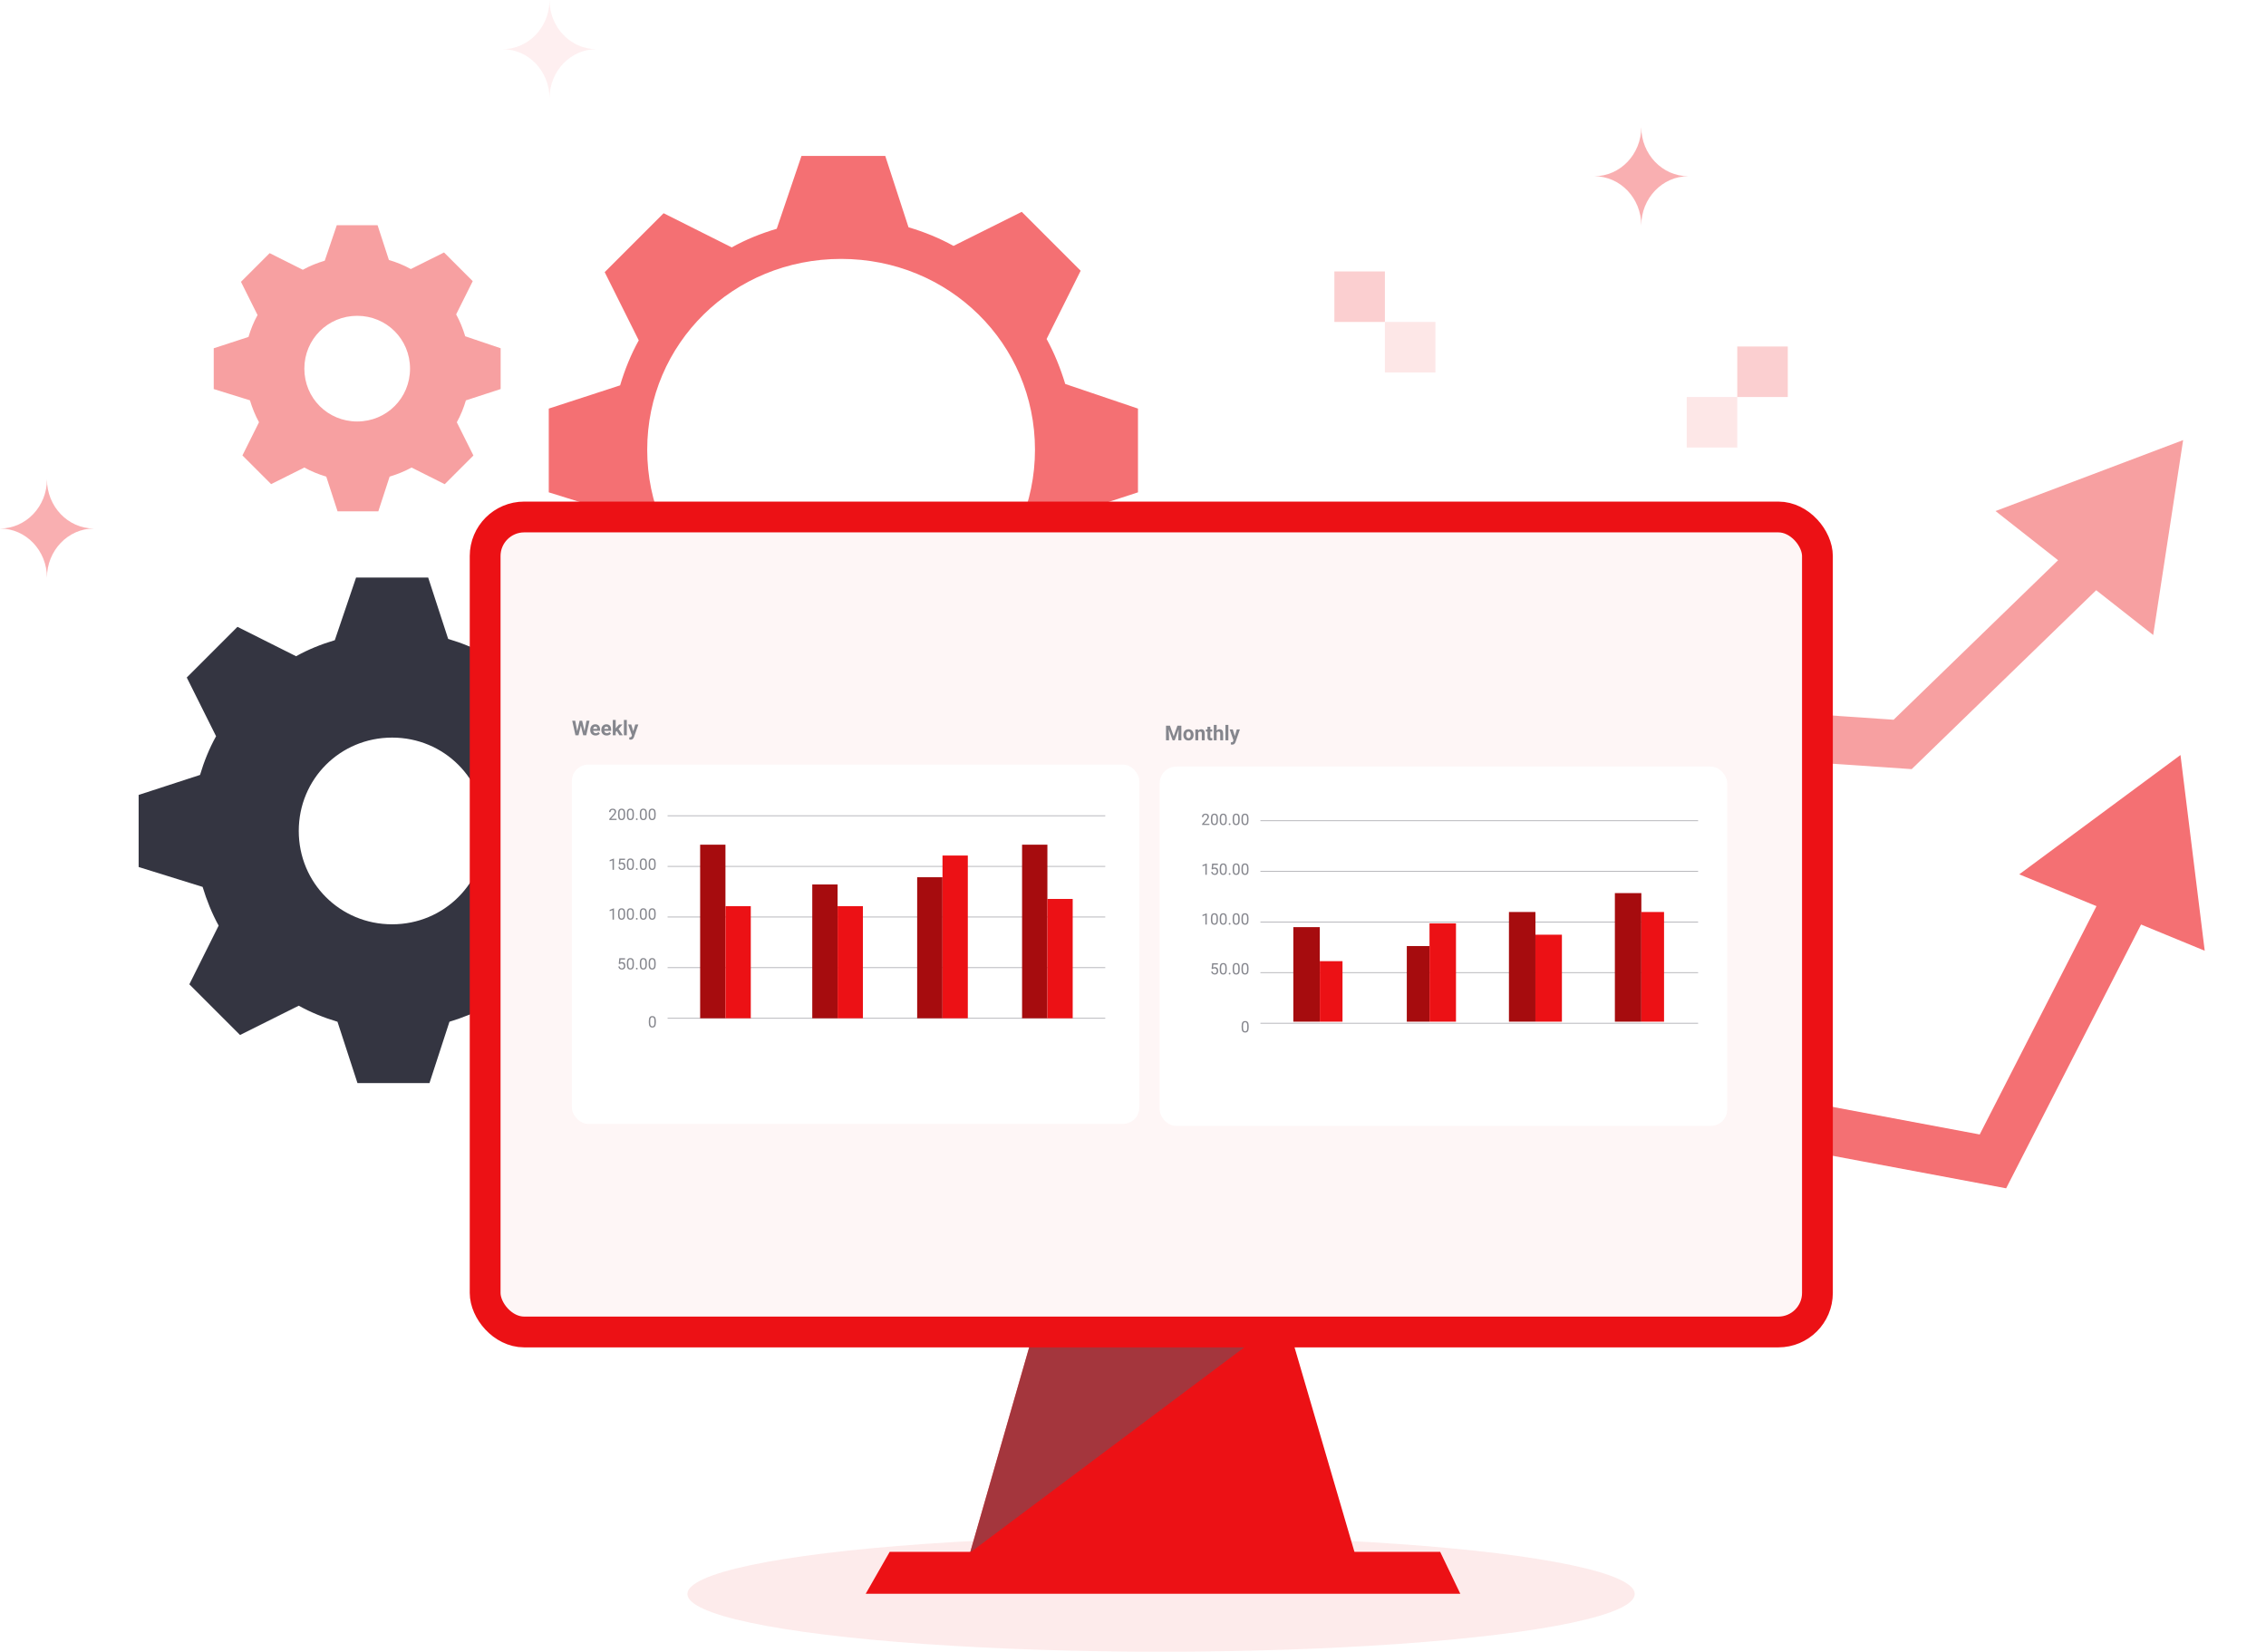<svg width="454" height="331" viewBox="0 0 454 331" fill="none" xmlns="http://www.w3.org/2000/svg">
<ellipse cx="232.627" cy="319.427" rx="94.902" ry="11.573" fill="#FDEBEB"/>
<path fill-rule="evenodd" clip-rule="evenodd" d="M27.777 159.302L27.777 173.745L40.593 177.732C41.407 180.411 42.478 183.089 43.807 185.489L37.935 197.254L48.092 207.411L59.857 201.539C62.277 202.888 64.935 203.959 67.614 204.753L71.621 217.053L86.044 217.053L90.051 204.753C92.729 203.939 95.407 202.868 97.808 201.539L109.553 207.431L119.71 197.273L113.838 185.509C115.187 183.089 116.258 180.43 117.052 177.752L129.352 173.745L129.352 159.302L116.813 155.057C116 152.378 114.929 149.7 113.6 147.3L119.472 135.535L109.314 125.378L97.55 131.25C95.13 129.901 92.471 128.83 89.793 128.036L85.786 115.736L71.343 115.736L67.078 128.294C64.4 129.088 61.721 130.159 59.321 131.508L47.576 125.616L37.419 135.773L43.291 147.538C41.942 149.958 40.871 152.616 40.077 155.295L27.777 159.302ZM78.566 147.812C88.981 147.812 97.274 156.105 97.274 166.52C97.274 176.936 88.981 185.228 78.566 185.228C68.15 185.228 59.858 176.955 59.858 166.52C59.858 156.105 68.15 147.812 78.566 147.812Z" fill="#343541"/>
<path fill-rule="evenodd" clip-rule="evenodd" d="M42.822 69.792L42.822 77.965L50.074 80.222C50.535 81.737 51.141 83.253 51.893 84.612L48.57 91.269L54.318 97.018L60.976 93.694C62.346 94.458 63.85 95.064 65.366 95.513L67.634 102.474L75.796 102.474L78.064 95.513C79.579 95.053 81.095 94.447 82.454 93.694L89.1 97.029L94.848 91.281L91.525 84.623C92.288 83.253 92.895 81.749 93.344 80.233L100.305 77.965L100.305 69.792L93.209 67.389C92.749 65.873 92.142 64.358 91.39 62.999L94.713 56.342L88.965 50.593L82.308 53.916C80.938 53.153 79.433 52.547 77.918 52.098L75.65 45.137L67.476 45.137L65.062 52.243C63.547 52.693 62.031 53.299 60.673 54.062L54.026 50.728L48.278 56.476L51.601 63.134C50.838 64.504 50.231 66.008 49.782 67.524L42.822 69.792ZM71.565 63.289C77.459 63.289 82.152 67.983 82.152 73.877C82.152 79.771 77.459 84.464 71.565 84.464C65.67 84.464 60.977 79.782 60.977 73.877C60.977 67.983 65.67 63.289 71.565 63.289Z" fill="#F7A0A1"/>
<path d="M246.514 139.992L381.202 149.183L428.219 103.58" stroke="#F7A0A1" stroke-width="9.629"/>
<path d="M399.807 102.414L437.398 88.194L431.4 127.257L399.807 102.414Z" fill="#F7A0A1"/>
<path d="M250.461 204.849L399.289 232.739L432.166 168.438" stroke="#F47073" stroke-width="9.629"/>
<path d="M404.562 175.215L436.866 151.304L441.722 190.525L404.562 175.215Z" fill="#F47073"/>
<path fill-rule="evenodd" clip-rule="evenodd" d="M109.947 81.88L109.947 98.665L124.842 103.299C125.787 106.412 127.032 109.525 128.577 112.314L121.752 125.987L133.557 137.792L147.229 130.967C150.042 132.535 153.132 133.78 156.244 134.702L160.902 148.997L177.664 148.997L182.321 134.702C185.434 133.757 188.547 132.512 191.336 130.967L204.986 137.815L216.791 126.01L209.966 112.338C211.534 109.525 212.779 106.435 213.701 103.322L227.996 98.665L227.996 81.88L213.424 76.946C212.479 73.833 211.234 70.721 209.689 67.931L216.514 54.258L204.709 42.453L191.037 49.278C188.224 47.71 185.134 46.465 182.022 45.543L177.364 31.248L160.579 31.248L155.622 45.843C152.509 46.765 149.397 48.01 146.607 49.578L132.957 42.73L121.153 54.535L127.977 68.207C126.409 71.02 125.164 74.11 124.242 77.223L109.947 81.88ZM168.516 51.884C190.142 51.884 207.361 68.833 207.361 90.122C207.361 111.41 190.142 128.36 168.516 128.36C146.889 128.36 129.671 111.451 129.671 90.122C129.671 68.833 146.889 51.884 168.516 51.884Z" fill="#F47073"/>
<path opacity="0.1" d="M100.691 9.855C105.887 9.855 110.098 5.443 110.098 0C110.098 5.443 114.31 9.855 119.505 9.855C114.31 9.855 110.098 14.267 110.098 19.71C110.098 14.267 105.887 9.855 100.691 9.855Z" fill="#F56064"/>
<g opacity="0.5">
<rect x="267.346" y="64.518" width="10.123" height="10.123" transform="rotate(-90 267.346 64.518)" fill="#F7A0A1"/>
<rect x="277.469" y="74.641" width="10.123" height="10.123" transform="rotate(-90 277.469 74.641)" fill="#FBCFD0"/>
</g>
<path opacity="0.5" d="M18.814 105.914C13.619 105.914 9.407 101.501 9.407 96.059C9.407 101.501 5.196 105.914 0 105.914C5.196 105.914 9.407 110.326 9.407 115.769C9.407 110.326 13.619 105.914 18.814 105.914Z" fill="#F56064"/>
<path opacity="0.5" d="M338.242 35.316C333.047 35.316 328.835 30.904 328.835 25.461C328.835 30.904 324.623 35.316 319.428 35.316C324.623 35.316 328.835 39.728 328.835 45.171C328.835 39.728 333.047 35.316 338.242 35.316Z" fill="#F56064"/>
<g opacity="0.5">
<rect width="10.123" height="10.123" transform="matrix(4.37114e-08 -1 -1 -4.37114e-08 358.189 79.561)" fill="#F7A0A1"/>
<rect width="10.123" height="10.123" transform="matrix(4.37114e-08 -1 -1 -4.37114e-08 348.066 89.684)" fill="#FBCFD0"/>
</g>
<path d="M207.964 263.842H257.563L271.416 311.161H194.352L207.964 263.842Z" fill="#EC1115"/>
<path opacity="0.5" d="M207.992 263.795H257.59L194.379 311.114L207.992 263.795Z" fill="#5D5D67"/>
<rect x="97.2" y="103.603" width="266.928" height="163.324" rx="7.831" fill="#FEF6F6" stroke="#EC1115" stroke-width="6.17"/>
<path d="M327.22 211.374H326.284L326.073 211.957H325.77L326.623 209.722H326.881L327.736 211.957H327.433L327.22 211.374ZM326.373 211.131H327.133L326.752 210.086L326.373 211.131ZM327.923 211.113C327.923 210.858 327.984 210.653 328.104 210.499C328.225 210.343 328.383 210.265 328.579 210.265C328.773 210.265 328.927 210.332 329.041 210.465V209.599H329.325V211.957H329.064L329.05 211.779C328.936 211.918 328.778 211.988 328.576 211.988C328.383 211.988 328.226 211.909 328.104 211.751C327.984 211.594 327.923 211.388 327.923 211.134V211.113ZM328.207 211.145C328.207 211.333 328.246 211.481 328.324 211.587C328.402 211.694 328.509 211.747 328.646 211.747C328.826 211.747 328.958 211.666 329.041 211.504V210.741C328.956 210.585 328.825 210.506 328.649 210.506C328.51 210.506 328.402 210.56 328.324 210.668C328.246 210.775 328.207 210.934 328.207 211.145ZM330.792 211.957C330.776 211.924 330.762 211.866 330.752 211.782C330.62 211.919 330.463 211.988 330.279 211.988C330.116 211.988 329.981 211.942 329.876 211.85C329.771 211.756 329.719 211.639 329.719 211.497C329.719 211.324 329.785 211.19 329.916 211.094C330.048 210.998 330.233 210.95 330.471 210.95H330.748V210.82C330.748 210.72 330.718 210.642 330.659 210.583C330.599 210.524 330.512 210.494 330.396 210.494C330.295 210.494 330.21 210.52 330.141 210.571C330.073 210.622 330.038 210.684 330.038 210.757H329.753C329.753 210.674 329.782 210.594 329.84 210.517C329.9 210.439 329.98 210.378 330.08 210.333C330.181 210.288 330.292 210.265 330.413 210.265C330.604 210.265 330.754 210.314 330.863 210.41C330.971 210.505 331.027 210.636 331.032 210.804V211.569C331.032 211.721 331.051 211.842 331.09 211.932V211.957H330.792ZM330.321 211.741C330.41 211.741 330.494 211.718 330.574 211.672C330.654 211.625 330.712 211.566 330.748 211.492V211.151H330.525C330.177 211.151 330.003 211.253 330.003 211.457C330.003 211.546 330.033 211.615 330.092 211.665C330.151 211.716 330.228 211.741 330.321 211.741ZM326.209 215.296L326.216 215.48C326.338 215.337 326.502 215.265 326.709 215.265C326.941 215.265 327.099 215.354 327.183 215.533C327.239 215.453 327.31 215.388 327.398 215.339C327.487 215.29 327.592 215.265 327.713 215.265C328.077 215.265 328.262 215.458 328.269 215.844V216.957H327.985V215.861C327.985 215.742 327.957 215.654 327.903 215.595C327.849 215.536 327.758 215.506 327.63 215.506C327.525 215.506 327.437 215.538 327.367 215.602C327.298 215.664 327.257 215.748 327.246 215.855V216.957H326.961V215.869C326.961 215.627 326.843 215.506 326.606 215.506C326.42 215.506 326.292 215.586 326.224 215.744V216.957H325.94V215.296H326.209Z" fill="#85868D"/>
<rect x="323.545" y="187.311" width="5.305" height="17.432" fill="#A60C0E"/>
<g filter="url(#filter0_d_14006:173594)">
<rect x="232.355" y="150.338" width="113.687" height="72.002" rx="3.288" fill="white"/>
</g>
<path d="M234.403 145.43L235.153 147.549L235.9 145.43H236.69V148.352H236.086V147.553L236.147 146.174L235.358 148.352H234.945L234.158 146.176L234.218 147.553V148.352H233.616V145.43H234.403ZM237.088 147.246C237.088 147.031 237.129 146.839 237.212 146.67C237.295 146.501 237.414 146.371 237.569 146.279C237.726 146.186 237.907 146.14 238.113 146.14C238.406 146.14 238.645 146.23 238.83 146.409C239.015 146.588 239.119 146.832 239.141 147.14L239.145 147.288C239.145 147.621 239.052 147.889 238.866 148.091C238.68 148.291 238.43 148.392 238.117 148.392C237.804 148.392 237.554 148.291 237.367 148.091C237.181 147.89 237.088 147.617 237.088 147.272V147.246ZM237.668 147.288C237.668 147.494 237.707 147.652 237.784 147.762C237.862 147.87 237.973 147.924 238.117 147.924C238.258 147.924 238.367 147.871 238.446 147.764C238.525 147.655 238.565 147.483 238.565 147.246C238.565 147.044 238.525 146.887 238.446 146.776C238.367 146.665 238.256 146.61 238.113 146.61C237.971 146.61 237.862 146.665 237.784 146.776C237.707 146.886 237.668 147.057 237.668 147.288ZM240.036 146.18L240.054 146.431C240.209 146.237 240.417 146.14 240.678 146.14C240.908 146.14 241.079 146.208 241.191 146.343C241.304 146.478 241.361 146.68 241.364 146.949V148.352H240.784V146.963C240.784 146.84 240.757 146.751 240.704 146.696C240.65 146.64 240.561 146.612 240.437 146.612C240.274 146.612 240.151 146.681 240.07 146.821V148.352H239.49V146.18H240.036ZM242.5 145.647V146.18H242.871V146.606H242.5V147.689C242.5 147.77 242.515 147.827 242.546 147.862C242.577 147.897 242.635 147.914 242.722 147.914C242.787 147.914 242.843 147.909 242.893 147.9V148.34C242.779 148.374 242.662 148.392 242.542 148.392C242.135 148.392 241.928 148.186 241.92 147.776V146.606H241.603V146.18H241.92V145.647H242.5ZM243.76 146.417C243.914 146.233 244.107 146.14 244.34 146.14C244.811 146.14 245.049 146.414 245.056 146.961V148.352H244.476V146.977C244.476 146.853 244.449 146.761 244.396 146.702C244.342 146.642 244.253 146.612 244.129 146.612C243.959 146.612 243.836 146.677 243.76 146.808V148.352H243.18V145.269H243.76V146.417ZM246.106 148.352H245.524V145.269H246.106V148.352ZM247.396 147.531L247.797 146.18H248.419L247.546 148.689L247.498 148.803C247.368 149.087 247.154 149.228 246.856 149.228C246.772 149.228 246.686 149.216 246.599 149.19V148.751L246.687 148.753C246.797 148.753 246.879 148.736 246.932 148.703C246.987 148.669 247.03 148.614 247.061 148.536L247.129 148.358L246.368 146.18H246.993L247.396 147.531Z" fill="#85868D"/>
<path d="M242.75 194.141L242.863 193.027H244.008V193.289H243.104L243.037 193.899C243.146 193.834 243.27 193.802 243.41 193.802C243.613 193.802 243.775 193.869 243.895 194.005C244.014 194.139 244.074 194.32 244.074 194.549C244.074 194.78 244.012 194.961 243.887 195.094C243.763 195.226 243.59 195.292 243.367 195.292C243.169 195.292 243.008 195.238 242.883 195.128C242.758 195.019 242.687 194.867 242.67 194.674H242.938C242.956 194.802 243.001 194.898 243.075 194.964C243.149 195.028 243.246 195.061 243.367 195.061C243.499 195.061 243.602 195.016 243.677 194.926C243.752 194.836 243.79 194.711 243.79 194.553C243.79 194.403 243.749 194.283 243.668 194.193C243.587 194.102 243.479 194.057 243.344 194.057C243.22 194.057 243.123 194.084 243.052 194.138L242.977 194.2L242.75 194.141ZM245.786 194.308C245.786 194.641 245.729 194.888 245.615 195.05C245.502 195.212 245.324 195.292 245.083 195.292C244.844 195.292 244.668 195.214 244.553 195.056C244.439 194.897 244.379 194.661 244.375 194.347V193.968C244.375 193.639 244.432 193.395 244.546 193.236C244.659 193.076 244.837 192.996 245.08 192.996C245.32 192.996 245.497 193.073 245.611 193.228C245.724 193.381 245.783 193.619 245.786 193.94V194.308ZM245.502 193.92C245.502 193.68 245.468 193.505 245.401 193.395C245.333 193.285 245.226 193.229 245.08 193.229C244.934 193.229 244.828 193.284 244.762 193.394C244.695 193.503 244.661 193.671 244.659 193.899V194.353C244.659 194.595 244.694 194.773 244.764 194.889C244.834 195.003 244.941 195.061 245.083 195.061C245.223 195.061 245.327 195.006 245.394 194.898C245.463 194.789 245.499 194.619 245.502 194.385V193.92ZM246.185 195.113C246.185 195.064 246.199 195.023 246.228 194.99C246.258 194.957 246.302 194.941 246.36 194.941C246.418 194.941 246.462 194.957 246.492 194.99C246.523 195.023 246.538 195.064 246.538 195.113C246.538 195.16 246.523 195.199 246.492 195.231C246.462 195.263 246.418 195.279 246.36 195.279C246.302 195.279 246.258 195.263 246.228 195.231C246.199 195.199 246.185 195.16 246.185 195.113ZM248.38 194.308C248.38 194.641 248.323 194.888 248.21 195.05C248.096 195.212 247.918 195.292 247.677 195.292C247.438 195.292 247.262 195.214 247.147 195.056C247.033 194.897 246.973 194.661 246.969 194.347V193.968C246.969 193.639 247.026 193.395 247.14 193.236C247.253 193.076 247.431 192.996 247.674 192.996C247.914 192.996 248.091 193.073 248.205 193.228C248.319 193.381 248.377 193.619 248.38 193.94V194.308ZM248.096 193.92C248.096 193.68 248.062 193.505 247.995 193.395C247.927 193.285 247.82 193.229 247.674 193.229C247.529 193.229 247.423 193.284 247.356 193.394C247.29 193.503 247.255 193.671 247.253 193.899V194.353C247.253 194.595 247.288 194.773 247.358 194.889C247.428 195.003 247.535 195.061 247.677 195.061C247.817 195.061 247.921 195.006 247.989 194.898C248.057 194.789 248.093 194.619 248.096 194.385V193.92ZM250.145 194.308C250.145 194.641 250.088 194.888 249.975 195.05C249.861 195.212 249.684 195.292 249.442 195.292C249.204 195.292 249.027 195.214 248.913 195.056C248.798 194.897 248.739 194.661 248.735 194.347V193.968C248.735 193.639 248.791 193.395 248.905 193.236C249.019 193.076 249.197 192.996 249.439 192.996C249.68 192.996 249.857 193.073 249.97 193.228C250.084 193.381 250.142 193.619 250.145 193.94V194.308ZM249.861 193.92C249.861 193.68 249.827 193.505 249.76 193.395C249.692 193.285 249.585 193.229 249.439 193.229C249.294 193.229 249.188 193.284 249.121 193.394C249.055 193.503 249.021 193.671 249.019 193.899V194.353C249.019 194.595 249.053 194.773 249.123 194.889C249.194 195.003 249.3 195.061 249.442 195.061C249.582 195.061 249.686 195.006 249.754 194.898C249.822 194.789 249.858 194.619 249.861 194.385V193.92Z" fill="#85868D"/>
<path d="M250.176 205.93C250.176 206.262 250.119 206.509 250.005 206.671C249.892 206.833 249.714 206.914 249.473 206.914C249.234 206.914 249.058 206.835 248.943 206.677C248.829 206.519 248.769 206.282 248.765 205.968V205.589C248.765 205.26 248.822 205.016 248.936 204.857C249.049 204.697 249.227 204.617 249.47 204.617C249.71 204.617 249.887 204.694 250.001 204.849C250.114 205.002 250.173 205.24 250.176 205.561V205.93ZM249.892 205.541C249.892 205.301 249.858 205.126 249.791 205.016C249.723 204.906 249.616 204.85 249.47 204.85C249.324 204.85 249.218 204.905 249.152 205.015C249.085 205.124 249.051 205.293 249.049 205.52V205.974C249.049 206.216 249.084 206.394 249.153 206.51C249.224 206.624 249.331 206.682 249.473 206.682C249.613 206.682 249.717 206.627 249.784 206.519C249.853 206.411 249.889 206.24 249.892 206.006V205.541Z" fill="#85868D"/>
<path d="M241.783 185.281H241.498V183.389L240.925 183.599V183.341L241.739 183.036H241.783V185.281ZM244.017 184.328C244.017 184.661 243.96 184.908 243.846 185.069C243.733 185.231 243.555 185.312 243.314 185.312C243.075 185.312 242.899 185.233 242.784 185.076C242.67 184.917 242.61 184.681 242.606 184.366V183.987C242.606 183.659 242.663 183.415 242.777 183.255C242.89 183.095 243.068 183.016 243.311 183.016C243.551 183.016 243.728 183.093 243.842 183.247C243.955 183.401 244.014 183.638 244.017 183.96V184.328ZM243.733 183.94C243.733 183.699 243.699 183.524 243.632 183.415C243.564 183.304 243.457 183.249 243.311 183.249C243.165 183.249 243.06 183.304 242.993 183.413C242.927 183.523 242.892 183.691 242.89 183.918V184.373C242.89 184.614 242.925 184.793 242.995 184.908C243.065 185.023 243.172 185.08 243.314 185.08C243.454 185.08 243.558 185.026 243.625 184.917C243.694 184.809 243.73 184.638 243.733 184.405V183.94ZM245.782 184.328C245.782 184.661 245.725 184.908 245.612 185.069C245.498 185.231 245.321 185.312 245.079 185.312C244.841 185.312 244.664 185.233 244.55 185.076C244.435 184.917 244.376 184.681 244.371 184.366V183.987C244.371 183.659 244.428 183.415 244.542 183.255C244.655 183.095 244.833 183.016 245.076 183.016C245.316 183.016 245.494 183.093 245.607 183.247C245.721 183.401 245.779 183.638 245.782 183.96V184.328ZM245.498 183.94C245.498 183.699 245.464 183.524 245.397 183.415C245.329 183.304 245.222 183.249 245.076 183.249C244.931 183.249 244.825 183.304 244.758 183.413C244.692 183.523 244.657 183.691 244.655 183.918V184.373C244.655 184.614 244.69 184.793 244.76 184.908C244.83 185.023 244.937 185.08 245.079 185.08C245.219 185.08 245.323 185.026 245.391 184.917C245.459 184.809 245.495 184.638 245.498 184.405V183.94ZM246.181 185.132C246.181 185.083 246.196 185.042 246.224 185.01C246.254 184.977 246.298 184.96 246.356 184.96C246.415 184.96 246.459 184.977 246.488 185.01C246.519 185.042 246.534 185.083 246.534 185.132C246.534 185.179 246.519 185.219 246.488 185.251C246.459 185.282 246.415 185.298 246.356 185.298C246.298 185.298 246.254 185.282 246.224 185.251C246.196 185.219 246.181 185.179 246.181 185.132ZM248.376 184.328C248.376 184.661 248.319 184.908 248.206 185.069C248.092 185.231 247.915 185.312 247.673 185.312C247.435 185.312 247.258 185.233 247.144 185.076C247.029 184.917 246.97 184.681 246.966 184.366V183.987C246.966 183.659 247.022 183.415 247.136 183.255C247.25 183.095 247.428 183.016 247.67 183.016C247.911 183.016 248.088 183.093 248.201 183.247C248.315 183.401 248.373 183.638 248.376 183.96V184.328ZM248.092 183.94C248.092 183.699 248.059 183.524 247.991 183.415C247.923 183.304 247.816 183.249 247.67 183.249C247.525 183.249 247.419 183.304 247.352 183.413C247.286 183.523 247.252 183.691 247.25 183.918V184.373C247.25 184.614 247.284 184.793 247.354 184.908C247.425 185.023 247.531 185.08 247.673 185.08C247.813 185.08 247.917 185.026 247.985 184.917C248.053 184.809 248.089 184.638 248.092 184.405V183.94ZM250.141 184.328C250.141 184.661 250.085 184.908 249.971 185.069C249.858 185.231 249.68 185.312 249.438 185.312C249.2 185.312 249.024 185.233 248.909 185.076C248.794 184.917 248.735 184.681 248.731 184.366V183.987C248.731 183.659 248.788 183.415 248.901 183.255C249.015 183.095 249.193 183.016 249.435 183.016C249.676 183.016 249.853 183.093 249.967 183.247C250.08 183.401 250.138 183.638 250.141 183.96V184.328ZM249.858 183.94C249.858 183.699 249.824 183.524 249.756 183.415C249.689 183.304 249.582 183.249 249.435 183.249C249.29 183.249 249.184 183.304 249.118 183.413C249.051 183.523 249.017 183.691 249.015 183.918V184.373C249.015 184.614 249.05 184.793 249.119 184.908C249.19 185.023 249.296 185.08 249.438 185.08C249.579 185.08 249.683 185.026 249.75 184.917C249.819 184.809 249.854 184.638 249.858 184.405V183.94Z" fill="#85868D"/>
<path d="M241.783 175.299H241.498V173.406L240.925 173.616V173.359L241.739 173.053H241.783V175.299ZM242.746 174.178L242.859 173.064H244.005V173.326H243.1L243.033 173.936C243.142 173.871 243.267 173.839 243.406 173.839C243.61 173.839 243.771 173.907 243.891 174.042C244.011 174.176 244.071 174.357 244.071 174.587C244.071 174.817 244.008 174.998 243.883 175.132C243.759 175.264 243.586 175.33 243.363 175.33C243.165 175.33 243.004 175.275 242.879 175.165C242.755 175.056 242.683 174.904 242.666 174.711H242.935C242.952 174.839 242.998 174.936 243.071 175.001C243.145 175.066 243.242 175.098 243.363 175.098C243.495 175.098 243.598 175.053 243.673 174.963C243.749 174.873 243.787 174.748 243.787 174.59C243.787 174.44 243.746 174.321 243.664 174.23C243.583 174.139 243.475 174.094 243.34 174.094C243.216 174.094 243.119 174.121 243.048 174.175L242.973 174.237L242.746 174.178ZM245.782 174.346C245.782 174.678 245.725 174.925 245.612 175.087C245.498 175.249 245.321 175.33 245.079 175.33C244.841 175.33 244.664 175.251 244.55 175.093C244.435 174.935 244.376 174.698 244.371 174.384V174.005C244.371 173.676 244.428 173.432 244.542 173.273C244.655 173.113 244.833 173.033 245.076 173.033C245.316 173.033 245.494 173.11 245.607 173.265C245.721 173.418 245.779 173.656 245.782 173.977V174.346ZM245.498 173.957C245.498 173.717 245.464 173.542 245.397 173.432C245.329 173.322 245.222 173.266 245.076 173.266C244.931 173.266 244.825 173.321 244.758 173.431C244.692 173.54 244.657 173.709 244.655 173.936V174.39C244.655 174.632 244.69 174.81 244.76 174.926C244.83 175.04 244.937 175.098 245.079 175.098C245.219 175.098 245.323 175.044 245.391 174.935C245.459 174.827 245.495 174.656 245.498 174.422V173.957ZM246.181 175.15C246.181 175.101 246.196 175.06 246.224 175.027C246.254 174.994 246.298 174.978 246.356 174.978C246.415 174.978 246.459 174.994 246.488 175.027C246.519 175.06 246.534 175.101 246.534 175.15C246.534 175.197 246.519 175.236 246.488 175.268C246.459 175.3 246.415 175.316 246.356 175.316C246.298 175.316 246.254 175.3 246.224 175.268C246.196 175.236 246.181 175.197 246.181 175.15ZM248.376 174.346C248.376 174.678 248.319 174.925 248.206 175.087C248.092 175.249 247.915 175.33 247.673 175.33C247.435 175.33 247.258 175.251 247.144 175.093C247.029 174.935 246.97 174.698 246.966 174.384V174.005C246.966 173.676 247.022 173.432 247.136 173.273C247.25 173.113 247.428 173.033 247.67 173.033C247.911 173.033 248.088 173.11 248.201 173.265C248.315 173.418 248.373 173.656 248.376 173.977V174.346ZM248.092 173.957C248.092 173.717 248.059 173.542 247.991 173.432C247.923 173.322 247.816 173.266 247.67 173.266C247.525 173.266 247.419 173.321 247.352 173.431C247.286 173.54 247.252 173.709 247.25 173.936V174.39C247.25 174.632 247.284 174.81 247.354 174.926C247.425 175.04 247.531 175.098 247.673 175.098C247.813 175.098 247.917 175.044 247.985 174.935C248.053 174.827 248.089 174.656 248.092 174.422V173.957ZM250.141 174.346C250.141 174.678 250.085 174.925 249.971 175.087C249.858 175.249 249.68 175.33 249.438 175.33C249.2 175.33 249.024 175.251 248.909 175.093C248.794 174.935 248.735 174.698 248.731 174.384V174.005C248.731 173.676 248.788 173.432 248.901 173.273C249.015 173.113 249.193 173.033 249.435 173.033C249.676 173.033 249.853 173.11 249.967 173.265C250.08 173.418 250.138 173.656 250.141 173.977V174.346ZM249.858 173.957C249.858 173.717 249.824 173.542 249.756 173.432C249.689 173.322 249.582 173.266 249.435 173.266C249.29 173.266 249.184 173.321 249.118 173.431C249.051 173.54 249.017 173.709 249.015 173.936V174.39C249.015 174.632 249.05 174.81 249.119 174.926C249.19 175.04 249.296 175.098 249.438 175.098C249.579 175.098 249.683 175.044 249.75 174.935C249.819 174.827 249.854 174.656 249.858 174.422V173.957Z" fill="#85868D"/>
<path d="M242.315 165.318H240.85V165.114L241.624 164.255C241.738 164.125 241.817 164.019 241.86 163.938C241.904 163.857 241.926 163.772 241.926 163.685C241.926 163.568 241.891 163.473 241.82 163.398C241.75 163.323 241.656 163.286 241.538 163.286C241.397 163.286 241.287 163.326 241.208 163.407C241.13 163.487 241.091 163.599 241.091 163.742H240.807C240.807 163.536 240.873 163.37 241.005 163.243C241.138 163.116 241.316 163.053 241.538 163.053C241.746 163.053 241.91 163.107 242.031 163.217C242.151 163.325 242.212 163.47 242.212 163.651C242.212 163.871 242.072 164.133 241.791 164.437L241.192 165.087H242.315V165.318ZM244.017 164.365C244.017 164.698 243.96 164.945 243.846 165.107C243.733 165.268 243.555 165.349 243.314 165.349C243.075 165.349 242.899 165.27 242.784 165.113C242.67 164.954 242.61 164.718 242.606 164.404V164.024C242.606 163.696 242.663 163.452 242.777 163.292C242.89 163.133 243.068 163.053 243.311 163.053C243.551 163.053 243.728 163.13 243.842 163.284C243.955 163.438 244.014 163.675 244.017 163.997V164.365ZM243.733 163.977C243.733 163.736 243.699 163.561 243.632 163.452C243.564 163.341 243.457 163.286 243.311 163.286C243.165 163.286 243.06 163.341 242.993 163.45C242.927 163.56 242.892 163.728 242.89 163.955V164.41C242.89 164.651 242.925 164.83 242.995 164.945C243.065 165.06 243.172 165.117 243.314 165.117C243.454 165.117 243.558 165.063 243.625 164.955C243.694 164.846 243.73 164.675 243.733 164.442V163.977ZM245.782 164.365C245.782 164.698 245.725 164.945 245.612 165.107C245.498 165.268 245.321 165.349 245.079 165.349C244.841 165.349 244.664 165.27 244.55 165.113C244.435 164.954 244.376 164.718 244.371 164.404V164.024C244.371 163.696 244.428 163.452 244.542 163.292C244.655 163.133 244.833 163.053 245.076 163.053C245.316 163.053 245.494 163.13 245.607 163.284C245.721 163.438 245.779 163.675 245.782 163.997V164.365ZM245.498 163.977C245.498 163.736 245.464 163.561 245.397 163.452C245.329 163.341 245.222 163.286 245.076 163.286C244.931 163.286 244.825 163.341 244.758 163.45C244.692 163.56 244.657 163.728 244.655 163.955V164.41C244.655 164.651 244.69 164.83 244.76 164.945C244.83 165.06 244.937 165.117 245.079 165.117C245.219 165.117 245.323 165.063 245.391 164.955C245.459 164.846 245.495 164.675 245.498 164.442V163.977ZM246.181 165.169C246.181 165.12 246.196 165.079 246.224 165.047C246.254 165.014 246.298 164.998 246.356 164.998C246.415 164.998 246.459 165.014 246.488 165.047C246.519 165.079 246.534 165.12 246.534 165.169C246.534 165.217 246.519 165.256 246.488 165.288C246.459 165.319 246.415 165.335 246.356 165.335C246.298 165.335 246.254 165.319 246.224 165.288C246.196 165.256 246.181 165.217 246.181 165.169ZM248.376 164.365C248.376 164.698 248.319 164.945 248.206 165.107C248.092 165.268 247.915 165.349 247.673 165.349C247.435 165.349 247.258 165.27 247.144 165.113C247.029 164.954 246.97 164.718 246.966 164.404V164.024C246.966 163.696 247.022 163.452 247.136 163.292C247.25 163.133 247.428 163.053 247.67 163.053C247.911 163.053 248.088 163.13 248.201 163.284C248.315 163.438 248.373 163.675 248.376 163.997V164.365ZM248.092 163.977C248.092 163.736 248.059 163.561 247.991 163.452C247.923 163.341 247.816 163.286 247.67 163.286C247.525 163.286 247.419 163.341 247.352 163.45C247.286 163.56 247.252 163.728 247.25 163.955V164.41C247.25 164.651 247.284 164.83 247.354 164.945C247.425 165.06 247.531 165.117 247.673 165.117C247.813 165.117 247.917 165.063 247.985 164.955C248.053 164.846 248.089 164.675 248.092 164.442V163.977ZM250.141 164.365C250.141 164.698 250.085 164.945 249.971 165.107C249.858 165.268 249.68 165.349 249.438 165.349C249.2 165.349 249.024 165.27 248.909 165.113C248.794 164.954 248.735 164.718 248.731 164.404V164.024C248.731 163.696 248.788 163.452 248.901 163.292C249.015 163.133 249.193 163.053 249.435 163.053C249.676 163.053 249.853 163.13 249.967 163.284C250.08 163.438 250.138 163.675 250.141 163.997V164.365ZM249.858 163.977C249.858 163.736 249.824 163.561 249.756 163.452C249.689 163.341 249.582 163.286 249.435 163.286C249.29 163.286 249.184 163.341 249.118 163.45C249.051 163.56 249.017 163.728 249.015 163.955V164.41C249.015 164.651 249.05 164.83 249.119 164.945C249.19 165.06 249.296 165.117 249.438 165.117C249.579 165.117 249.683 165.063 249.75 164.955C249.819 164.846 249.854 164.675 249.858 164.442V163.977Z" fill="#85868D"/>
<path d="M252.529 205.057H340.22" stroke="#AEAEB3" stroke-width="0.157"/>
<path d="M252.529 194.91H340.22" stroke="#AEAEB3" stroke-width="0.157"/>
<path d="M252.529 184.77H340.22" stroke="#AEAEB3" stroke-width="0.157"/>
<path d="M252.529 174.621H340.22" stroke="#AEAEB3" stroke-width="0.157"/>
<path d="M252.529 164.475H340.22" stroke="#AEAEB3" stroke-width="0.157"/>
<rect x="259.121" y="185.795" width="5.305" height="18.948" fill="#A60C0E"/>
<rect x="264.428" y="192.615" width="4.547" height="12.127" fill="#EC1115"/>
<rect x="281.857" y="189.586" width="4.547" height="15.158" fill="#A60C0E"/>
<rect x="302.322" y="182.762" width="5.305" height="21.98" fill="#A60C0E"/>
<rect x="323.545" y="178.975" width="5.305" height="25.769" fill="#A60C0E"/>
<rect x="286.406" y="185.037" width="5.305" height="19.706" fill="#EC1115"/>
<rect x="307.629" y="187.311" width="5.305" height="17.432" fill="#EC1115"/>
<rect x="328.85" y="182.762" width="4.547" height="21.98" fill="#EC1115"/>
<g filter="url(#filter1_d_14006:173594)">
<rect x="114.576" y="149.934" width="113.687" height="72.002" rx="3.288" fill="white"/>
</g>
<path d="M117.113 146.511L117.506 144.432H118.106L117.458 147.354H116.852L116.376 145.399L115.901 147.354H115.295L114.646 144.432H115.246L115.642 146.507L116.123 144.432H116.633L117.113 146.511ZM119.33 147.394C119.011 147.394 118.752 147.296 118.551 147.101C118.352 146.905 118.252 146.645 118.252 146.32V146.264C118.252 146.046 118.294 145.851 118.379 145.68C118.463 145.507 118.582 145.375 118.736 145.283C118.891 145.189 119.068 145.142 119.266 145.142C119.563 145.142 119.796 145.236 119.966 145.423C120.137 145.61 120.223 145.876 120.223 146.22V146.457H118.84C118.859 146.598 118.915 146.712 119.009 146.798C119.104 146.883 119.224 146.926 119.368 146.926C119.591 146.926 119.766 146.845 119.892 146.683L120.177 147.002C120.09 147.125 119.972 147.222 119.823 147.291C119.675 147.36 119.51 147.394 119.33 147.394ZM119.264 145.612C119.149 145.612 119.055 145.651 118.983 145.728C118.912 145.806 118.866 145.917 118.846 146.061H119.653V146.015C119.65 145.887 119.615 145.788 119.549 145.718C119.482 145.647 119.387 145.612 119.264 145.612ZM121.553 147.394C121.235 147.394 120.975 147.296 120.775 147.101C120.575 146.905 120.476 146.645 120.476 146.32V146.264C120.476 146.046 120.518 145.851 120.602 145.68C120.686 145.507 120.805 145.375 120.959 145.283C121.114 145.189 121.291 145.142 121.489 145.142C121.786 145.142 122.019 145.236 122.189 145.423C122.361 145.61 122.446 145.876 122.446 146.22V146.457H121.064C121.082 146.598 121.139 146.712 121.232 146.798C121.327 146.883 121.447 146.926 121.591 146.926C121.815 146.926 121.989 146.845 122.115 146.683L122.4 147.002C122.313 147.125 122.195 147.222 122.047 147.291C121.898 147.36 121.734 147.394 121.553 147.394ZM121.487 145.612C121.372 145.612 121.278 145.651 121.206 145.728C121.135 145.806 121.09 145.917 121.07 146.061H121.876V146.015C121.874 145.887 121.839 145.788 121.772 145.718C121.705 145.647 121.61 145.612 121.487 145.612ZM123.566 146.483L123.357 146.691V147.354H122.777V144.271H123.357V145.979L123.47 145.834L124.025 145.182H124.722L123.937 146.087L124.79 147.354H124.124L123.566 146.483ZM125.585 147.354H125.003V144.271H125.585V147.354ZM126.875 146.533L127.276 145.182H127.898L127.025 147.691L126.977 147.805C126.847 148.089 126.633 148.23 126.335 148.23C126.251 148.23 126.165 148.218 126.078 148.192V147.753L126.166 147.755C126.276 147.755 126.358 147.738 126.411 147.705C126.466 147.671 126.509 147.616 126.54 147.538L126.608 147.36L125.847 145.182H126.471L126.875 146.533Z" fill="#85868D"/>
<path d="M123.97 193.141L124.084 192.027H125.229V192.289H124.325L124.257 192.899C124.367 192.834 124.491 192.802 124.63 192.802C124.834 192.802 124.996 192.869 125.115 193.005C125.235 193.139 125.295 193.32 125.295 193.549C125.295 193.78 125.233 193.961 125.108 194.094C124.984 194.226 124.81 194.292 124.587 194.292C124.39 194.292 124.229 194.238 124.104 194.128C123.979 194.019 123.908 193.867 123.89 193.674H124.159C124.176 193.802 124.222 193.898 124.296 193.964C124.369 194.028 124.467 194.061 124.587 194.061C124.719 194.061 124.823 194.016 124.897 193.926C124.973 193.836 125.011 193.711 125.011 193.553C125.011 193.403 124.97 193.283 124.888 193.193C124.807 193.102 124.699 193.057 124.564 193.057C124.441 193.057 124.343 193.084 124.273 193.138L124.197 193.2L123.97 193.141ZM127.007 193.308C127.007 193.641 126.95 193.888 126.836 194.05C126.723 194.212 126.545 194.292 126.303 194.292C126.065 194.292 125.889 194.214 125.774 194.056C125.659 193.897 125.6 193.661 125.596 193.347V192.968C125.596 192.639 125.653 192.395 125.766 192.236C125.88 192.076 126.058 191.996 126.3 191.996C126.541 191.996 126.718 192.073 126.832 192.228C126.945 192.381 127.003 192.619 127.007 192.94V193.308ZM126.723 192.92C126.723 192.68 126.689 192.505 126.621 192.395C126.554 192.285 126.447 192.229 126.3 192.229C126.155 192.229 126.049 192.284 125.983 192.394C125.916 192.503 125.882 192.671 125.88 192.899V193.353C125.88 193.595 125.915 193.773 125.984 193.889C126.055 194.003 126.161 194.061 126.303 194.061C126.444 194.061 126.548 194.006 126.615 193.898C126.684 193.789 126.719 193.619 126.723 193.385V192.92ZM127.406 194.113C127.406 194.064 127.42 194.023 127.449 193.99C127.478 193.957 127.522 193.941 127.581 193.941C127.639 193.941 127.683 193.957 127.713 193.99C127.743 194.023 127.759 194.064 127.759 194.113C127.759 194.16 127.743 194.199 127.713 194.231C127.683 194.263 127.639 194.279 127.581 194.279C127.522 194.279 127.478 194.263 127.449 194.231C127.42 194.199 127.406 194.16 127.406 194.113ZM129.601 193.308C129.601 193.641 129.544 193.888 129.43 194.05C129.317 194.212 129.139 194.292 128.898 194.292C128.659 194.292 128.483 194.214 128.368 194.056C128.253 193.897 128.194 193.661 128.19 193.347V192.968C128.19 192.639 128.247 192.395 128.36 192.236C128.474 192.076 128.652 191.996 128.895 191.996C129.135 191.996 129.312 192.073 129.426 192.228C129.539 192.381 129.598 192.619 129.601 192.94V193.308ZM129.317 192.92C129.317 192.68 129.283 192.505 129.215 192.395C129.148 192.285 129.041 192.229 128.895 192.229C128.749 192.229 128.643 192.284 128.577 192.394C128.51 192.503 128.476 192.671 128.474 192.899V193.353C128.474 193.595 128.509 193.773 128.578 193.889C128.649 194.003 128.755 194.061 128.898 194.061C129.038 194.061 129.142 194.006 129.209 193.898C129.278 193.789 129.314 193.619 129.317 193.385V192.92ZM131.366 193.308C131.366 193.641 131.309 193.888 131.196 194.05C131.082 194.212 130.904 194.292 130.663 194.292C130.424 194.292 130.248 194.214 130.133 194.056C130.019 193.897 129.959 193.661 129.955 193.347V192.968C129.955 192.639 130.012 192.395 130.126 192.236C130.239 192.076 130.417 191.996 130.66 191.996C130.9 191.996 131.077 192.073 131.191 192.228C131.305 192.381 131.363 192.619 131.366 192.94V193.308ZM131.082 192.92C131.082 192.68 131.048 192.505 130.981 192.395C130.913 192.285 130.806 192.229 130.66 192.229C130.514 192.229 130.409 192.284 130.342 192.394C130.276 192.503 130.241 192.671 130.239 192.899V193.353C130.239 193.595 130.274 193.773 130.344 193.889C130.414 194.003 130.521 194.061 130.663 194.061C130.803 194.061 130.907 194.006 130.974 193.898C131.043 193.789 131.079 193.619 131.082 193.385V192.92Z" fill="#85868D"/>
<path d="M131.4 204.932C131.4 205.264 131.344 205.511 131.23 205.673C131.116 205.835 130.939 205.915 130.697 205.915C130.459 205.915 130.282 205.837 130.168 205.679C130.053 205.52 129.994 205.284 129.99 204.97V204.591C129.99 204.262 130.047 204.018 130.16 203.859C130.274 203.699 130.452 203.619 130.694 203.619C130.935 203.619 131.112 203.696 131.225 203.851C131.339 204.004 131.397 204.242 131.4 204.563V204.932ZM131.116 204.543C131.116 204.303 131.083 204.128 131.015 204.018C130.948 203.908 130.841 203.852 130.694 203.852C130.549 203.852 130.443 203.907 130.377 204.017C130.31 204.126 130.276 204.295 130.274 204.522V204.976C130.274 205.218 130.309 205.396 130.378 205.512C130.449 205.626 130.555 205.684 130.697 205.684C130.838 205.684 130.941 205.629 131.009 205.521C131.078 205.412 131.113 205.242 131.116 205.008V204.543Z" fill="#85868D"/>
<path d="M123.008 184.283H122.723V182.391L122.15 182.601V182.343L122.964 182.038H123.008V184.283ZM125.241 183.33C125.241 183.663 125.185 183.91 125.071 184.071C124.957 184.233 124.78 184.314 124.538 184.314C124.3 184.314 124.123 184.235 124.009 184.078C123.894 183.919 123.835 183.683 123.831 183.368V182.989C123.831 182.661 123.888 182.417 124.001 182.257C124.115 182.097 124.293 182.018 124.535 182.018C124.776 182.018 124.953 182.095 125.066 182.249C125.18 182.403 125.238 182.64 125.241 182.962V183.33ZM124.957 182.942C124.957 182.701 124.924 182.526 124.856 182.417C124.789 182.306 124.682 182.251 124.535 182.251C124.39 182.251 124.284 182.306 124.218 182.415C124.151 182.525 124.117 182.693 124.115 182.92V183.374C124.115 183.616 124.15 183.795 124.219 183.91C124.29 184.025 124.396 184.082 124.538 184.082C124.679 184.082 124.783 184.028 124.85 183.919C124.919 183.811 124.954 183.64 124.957 183.407V182.942ZM127.007 183.33C127.007 183.663 126.95 183.91 126.836 184.071C126.723 184.233 126.545 184.314 126.304 184.314C126.065 184.314 125.889 184.235 125.774 184.078C125.66 183.919 125.6 183.683 125.596 183.368V182.989C125.596 182.661 125.653 182.417 125.766 182.257C125.88 182.097 126.058 182.018 126.301 182.018C126.541 182.018 126.718 182.095 126.832 182.249C126.945 182.403 127.004 182.64 127.007 182.962V183.33ZM126.723 182.942C126.723 182.701 126.689 182.526 126.621 182.417C126.554 182.306 126.447 182.251 126.301 182.251C126.155 182.251 126.049 182.306 125.983 182.415C125.916 182.525 125.882 182.693 125.88 182.92V183.374C125.88 183.616 125.915 183.795 125.984 183.91C126.055 184.025 126.161 184.082 126.304 184.082C126.444 184.082 126.548 184.028 126.615 183.919C126.684 183.811 126.72 183.64 126.723 183.407V182.942ZM127.406 184.134C127.406 184.085 127.42 184.044 127.449 184.012C127.478 183.979 127.522 183.962 127.581 183.962C127.639 183.962 127.683 183.979 127.713 184.012C127.744 184.044 127.759 184.085 127.759 184.134C127.759 184.181 127.744 184.221 127.713 184.253C127.683 184.284 127.639 184.3 127.581 184.3C127.522 184.3 127.478 184.284 127.449 184.253C127.42 184.221 127.406 184.181 127.406 184.134ZM129.601 183.33C129.601 183.663 129.544 183.91 129.43 184.071C129.317 184.233 129.139 184.314 128.898 184.314C128.659 184.314 128.483 184.235 128.368 184.078C128.254 183.919 128.194 183.683 128.19 183.368V182.989C128.19 182.661 128.247 182.417 128.361 182.257C128.474 182.097 128.652 182.018 128.895 182.018C129.135 182.018 129.312 182.095 129.426 182.249C129.539 182.403 129.598 182.64 129.601 182.962V183.33ZM129.317 182.942C129.317 182.701 129.283 182.526 129.216 182.417C129.148 182.306 129.041 182.251 128.895 182.251C128.749 182.251 128.644 182.306 128.577 182.415C128.51 182.525 128.476 182.693 128.474 182.92V183.374C128.474 183.616 128.509 183.795 128.579 183.91C128.649 184.025 128.756 184.082 128.898 184.082C129.038 184.082 129.142 184.028 129.209 183.919C129.278 183.811 129.314 183.64 129.317 183.407V182.942ZM131.366 183.33C131.366 183.663 131.309 183.91 131.196 184.071C131.082 184.233 130.905 184.314 130.663 184.314C130.425 184.314 130.248 184.235 130.134 184.078C130.019 183.919 129.96 183.683 129.955 183.368V182.989C129.955 182.661 130.012 182.417 130.126 182.257C130.239 182.097 130.417 182.018 130.66 182.018C130.9 182.018 131.078 182.095 131.191 182.249C131.305 182.403 131.363 182.64 131.366 182.962V183.33ZM131.082 182.942C131.082 182.701 131.048 182.526 130.981 182.417C130.913 182.306 130.806 182.251 130.66 182.251C130.515 182.251 130.409 182.306 130.342 182.415C130.276 182.525 130.241 182.693 130.239 182.92V183.374C130.239 183.616 130.274 183.795 130.344 183.91C130.414 184.025 130.521 184.082 130.663 184.082C130.803 184.082 130.907 184.028 130.975 183.919C131.043 183.811 131.079 183.64 131.082 183.407V182.942Z" fill="#85868D"/>
<path d="M123.008 174.303H122.723V172.41L122.15 172.62V172.363L122.964 172.057H123.008V174.303ZM123.97 173.182L124.084 172.068H125.229V172.33H124.325L124.258 172.94C124.367 172.875 124.491 172.843 124.631 172.843C124.834 172.843 124.996 172.91 125.116 173.046C125.235 173.18 125.295 173.361 125.295 173.59C125.295 173.821 125.233 174.002 125.108 174.135C124.984 174.267 124.811 174.333 124.588 174.333C124.39 174.333 124.229 174.279 124.104 174.169C123.979 174.06 123.908 173.908 123.891 173.715H124.159C124.177 173.843 124.222 173.939 124.296 174.005C124.37 174.069 124.467 174.102 124.588 174.102C124.72 174.102 124.823 174.057 124.898 173.967C124.973 173.877 125.011 173.752 125.011 173.594C125.011 173.444 124.97 173.324 124.888 173.234C124.808 173.143 124.7 173.098 124.565 173.098C124.441 173.098 124.343 173.125 124.273 173.179L124.198 173.241L123.97 173.182ZM127.007 173.35C127.007 173.682 126.95 173.929 126.836 174.091C126.723 174.253 126.545 174.333 126.304 174.333C126.065 174.333 125.889 174.255 125.774 174.097C125.66 173.938 125.6 173.702 125.596 173.388V173.009C125.596 172.68 125.653 172.436 125.766 172.277C125.88 172.117 126.058 172.037 126.301 172.037C126.541 172.037 126.718 172.114 126.832 172.269C126.945 172.422 127.004 172.66 127.007 172.981V173.35ZM126.723 172.961C126.723 172.721 126.689 172.546 126.621 172.436C126.554 172.326 126.447 172.27 126.301 172.27C126.155 172.27 126.049 172.325 125.983 172.435C125.916 172.544 125.882 172.712 125.88 172.94V173.394C125.88 173.636 125.915 173.814 125.984 173.93C126.055 174.044 126.161 174.102 126.304 174.102C126.444 174.102 126.548 174.047 126.615 173.939C126.684 173.83 126.72 173.66 126.723 173.426V172.961ZM127.406 174.154C127.406 174.105 127.42 174.064 127.449 174.031C127.478 173.998 127.522 173.982 127.581 173.982C127.639 173.982 127.683 173.998 127.713 174.031C127.744 174.064 127.759 174.105 127.759 174.154C127.759 174.201 127.744 174.24 127.713 174.272C127.683 174.304 127.639 174.32 127.581 174.32C127.522 174.32 127.478 174.304 127.449 174.272C127.42 174.24 127.406 174.201 127.406 174.154ZM129.601 173.35C129.601 173.682 129.544 173.929 129.43 174.091C129.317 174.253 129.139 174.333 128.898 174.333C128.659 174.333 128.483 174.255 128.368 174.097C128.254 173.938 128.194 173.702 128.19 173.388V173.009C128.19 172.68 128.247 172.436 128.361 172.277C128.474 172.117 128.652 172.037 128.895 172.037C129.135 172.037 129.312 172.114 129.426 172.269C129.539 172.422 129.598 172.66 129.601 172.981V173.35ZM129.317 172.961C129.317 172.721 129.283 172.546 129.216 172.436C129.148 172.326 129.041 172.27 128.895 172.27C128.749 172.27 128.644 172.325 128.577 172.435C128.51 172.544 128.476 172.712 128.474 172.94V173.394C128.474 173.636 128.509 173.814 128.579 173.93C128.649 174.044 128.756 174.102 128.898 174.102C129.038 174.102 129.142 174.047 129.209 173.939C129.278 173.83 129.314 173.66 129.317 173.426V172.961ZM131.366 173.35C131.366 173.682 131.309 173.929 131.196 174.091C131.082 174.253 130.905 174.333 130.663 174.333C130.425 174.333 130.248 174.255 130.134 174.097C130.019 173.938 129.96 173.702 129.955 173.388V173.009C129.955 172.68 130.012 172.436 130.126 172.277C130.239 172.117 130.417 172.037 130.66 172.037C130.9 172.037 131.078 172.114 131.191 172.269C131.305 172.422 131.363 172.66 131.366 172.981V173.35ZM131.082 172.961C131.082 172.721 131.048 172.546 130.981 172.436C130.913 172.326 130.806 172.27 130.66 172.27C130.515 172.27 130.409 172.325 130.342 172.435C130.276 172.544 130.241 172.712 130.239 172.94V173.394C130.239 173.636 130.274 173.814 130.344 173.93C130.414 174.044 130.521 174.102 130.663 174.102C130.803 174.102 130.907 174.047 130.975 173.939C131.043 173.83 131.079 173.66 131.082 173.426V172.961Z" fill="#85868D"/>
<path d="M123.539 164.318H122.075V164.114L122.848 163.255C122.963 163.125 123.042 163.019 123.085 162.938C123.129 162.857 123.151 162.772 123.151 162.685C123.151 162.568 123.116 162.473 123.045 162.398C122.974 162.323 122.88 162.286 122.762 162.286C122.621 162.286 122.511 162.326 122.432 162.407C122.355 162.487 122.316 162.599 122.316 162.742H122.032C122.032 162.536 122.098 162.37 122.23 162.243C122.363 162.116 122.54 162.053 122.762 162.053C122.97 162.053 123.134 162.107 123.255 162.217C123.376 162.325 123.436 162.47 123.436 162.651C123.436 162.871 123.296 163.133 123.016 163.437L122.417 164.087H123.539V164.318ZM125.241 163.365C125.241 163.698 125.185 163.945 125.071 164.107C124.957 164.268 124.78 164.349 124.538 164.349C124.3 164.349 124.123 164.27 124.009 164.113C123.894 163.954 123.835 163.718 123.831 163.404V163.024C123.831 162.696 123.888 162.452 124.001 162.292C124.115 162.133 124.293 162.053 124.535 162.053C124.776 162.053 124.953 162.13 125.066 162.284C125.18 162.438 125.238 162.675 125.241 162.997V163.365ZM124.957 162.977C124.957 162.736 124.924 162.561 124.856 162.452C124.789 162.341 124.682 162.286 124.535 162.286C124.39 162.286 124.284 162.341 124.218 162.45C124.151 162.56 124.117 162.728 124.115 162.955V163.41C124.115 163.651 124.15 163.83 124.219 163.945C124.29 164.06 124.396 164.117 124.538 164.117C124.679 164.117 124.783 164.063 124.85 163.955C124.919 163.846 124.954 163.675 124.957 163.442V162.977ZM127.007 163.365C127.007 163.698 126.95 163.945 126.836 164.107C126.723 164.268 126.545 164.349 126.304 164.349C126.065 164.349 125.889 164.27 125.774 164.113C125.66 163.954 125.6 163.718 125.596 163.404V163.024C125.596 162.696 125.653 162.452 125.766 162.292C125.88 162.133 126.058 162.053 126.301 162.053C126.541 162.053 126.718 162.13 126.832 162.284C126.945 162.438 127.004 162.675 127.007 162.997V163.365ZM126.723 162.977C126.723 162.736 126.689 162.561 126.621 162.452C126.554 162.341 126.447 162.286 126.301 162.286C126.155 162.286 126.049 162.341 125.983 162.45C125.916 162.56 125.882 162.728 125.88 162.955V163.41C125.88 163.651 125.915 163.83 125.984 163.945C126.055 164.06 126.161 164.117 126.304 164.117C126.444 164.117 126.548 164.063 126.615 163.955C126.684 163.846 126.72 163.675 126.723 163.442V162.977ZM127.406 164.169C127.406 164.12 127.42 164.079 127.449 164.047C127.478 164.014 127.522 163.998 127.581 163.998C127.639 163.998 127.683 164.014 127.713 164.047C127.744 164.079 127.759 164.12 127.759 164.169C127.759 164.217 127.744 164.256 127.713 164.288C127.683 164.319 127.639 164.335 127.581 164.335C127.522 164.335 127.478 164.319 127.449 164.288C127.42 164.256 127.406 164.217 127.406 164.169ZM129.601 163.365C129.601 163.698 129.544 163.945 129.43 164.107C129.317 164.268 129.139 164.349 128.898 164.349C128.659 164.349 128.483 164.27 128.368 164.113C128.254 163.954 128.194 163.718 128.19 163.404V163.024C128.19 162.696 128.247 162.452 128.361 162.292C128.474 162.133 128.652 162.053 128.895 162.053C129.135 162.053 129.312 162.13 129.426 162.284C129.539 162.438 129.598 162.675 129.601 162.997V163.365ZM129.317 162.977C129.317 162.736 129.283 162.561 129.216 162.452C129.148 162.341 129.041 162.286 128.895 162.286C128.749 162.286 128.644 162.341 128.577 162.45C128.51 162.56 128.476 162.728 128.474 162.955V163.41C128.474 163.651 128.509 163.83 128.579 163.945C128.649 164.06 128.756 164.117 128.898 164.117C129.038 164.117 129.142 164.063 129.209 163.955C129.278 163.846 129.314 163.675 129.317 163.442V162.977ZM131.366 163.365C131.366 163.698 131.309 163.945 131.196 164.107C131.082 164.268 130.905 164.349 130.663 164.349C130.425 164.349 130.248 164.27 130.134 164.113C130.019 163.954 129.96 163.718 129.955 163.404V163.024C129.955 162.696 130.012 162.452 130.126 162.292C130.239 162.133 130.417 162.053 130.66 162.053C130.9 162.053 131.078 162.13 131.191 162.284C131.305 162.438 131.363 162.675 131.366 162.997V163.365ZM131.082 162.977C131.082 162.736 131.048 162.561 130.981 162.452C130.913 162.341 130.806 162.286 130.66 162.286C130.515 162.286 130.409 162.341 130.342 162.45C130.276 162.56 130.241 162.728 130.239 162.955V163.41C130.239 163.651 130.274 163.83 130.344 163.945C130.414 164.06 130.521 164.117 130.663 164.117C130.803 164.117 130.907 164.063 130.975 163.955C131.043 163.846 131.079 163.675 131.082 163.442V162.977Z" fill="#85868D"/>
<path d="M133.752 204.059H221.443" stroke="#AEAEB3" stroke-width="0.157"/>
<path d="M133.752 193.914H221.443" stroke="#AEAEB3" stroke-width="0.157"/>
<path d="M133.752 183.766H221.443" stroke="#AEAEB3" stroke-width="0.157"/>
<path d="M133.752 173.623H221.443" stroke="#AEAEB3" stroke-width="0.157"/>
<path d="M133.752 163.475H221.443" stroke="#AEAEB3" stroke-width="0.157"/>
<rect x="140.275" y="169.273" width="5.073" height="34.786" fill="#A60C0E"/>
<rect x="145.348" y="181.592" width="5.073" height="22.466" fill="#EC1115"/>
<rect x="162.74" y="177.246" width="5.073" height="26.815" fill="#A60C0E"/>
<rect x="183.758" y="175.795" width="5.073" height="28.264" fill="#A60C0E"/>
<rect x="204.775" y="169.273" width="5.073" height="34.786" fill="#A60C0E"/>
<rect x="167.814" y="181.592" width="5.073" height="22.466" fill="#EC1115"/>
<rect x="188.832" y="171.447" width="5.073" height="32.612" fill="#EC1115"/>
<rect x="209.846" y="180.145" width="5.073" height="23.916" fill="#EC1115"/>
<path d="M173.86 319.143L178.392 311.218H288.392L292.199 319.143H173.86Z" fill="#EC1115" stroke="#EC1115" stroke-width="0.475"/>
<defs>
<filter id="filter0_d_14006:173594" x="224.136" y="145.406" width="130.126" height="88.44" filterUnits="userSpaceOnUse" color-interpolation-filters="sRGB">
<feFlood flood-opacity="0" result="BackgroundImageFix"/>
<feColorMatrix in="SourceAlpha" type="matrix" values="0 0 0 0 0 0 0 0 0 0 0 0 0 0 0 0 0 0 127 0" result="hardAlpha"/>
<feOffset dy="3.288"/>
<feGaussianBlur stdDeviation="4.11"/>
<feColorMatrix type="matrix" values="0 0 0 0 0 0 0 0 0 0 0 0 0 0 0 0 0 0 0.05 0"/>
<feBlend mode="normal" in2="BackgroundImageFix" result="effect1_dropShadow_14006:173594"/>
<feBlend mode="normal" in="SourceGraphic" in2="effect1_dropShadow_14006:173594" result="shape"/>
</filter>
<filter id="filter1_d_14006:173594" x="106.357" y="145.002" width="130.126" height="88.44" filterUnits="userSpaceOnUse" color-interpolation-filters="sRGB">
<feFlood flood-opacity="0" result="BackgroundImageFix"/>
<feColorMatrix in="SourceAlpha" type="matrix" values="0 0 0 0 0 0 0 0 0 0 0 0 0 0 0 0 0 0 127 0" result="hardAlpha"/>
<feOffset dy="3.288"/>
<feGaussianBlur stdDeviation="4.11"/>
<feColorMatrix type="matrix" values="0 0 0 0 0 0 0 0 0 0 0 0 0 0 0 0 0 0 0.05 0"/>
<feBlend mode="normal" in2="BackgroundImageFix" result="effect1_dropShadow_14006:173594"/>
<feBlend mode="normal" in="SourceGraphic" in2="effect1_dropShadow_14006:173594" result="shape"/>
</filter>
</defs>
</svg>
